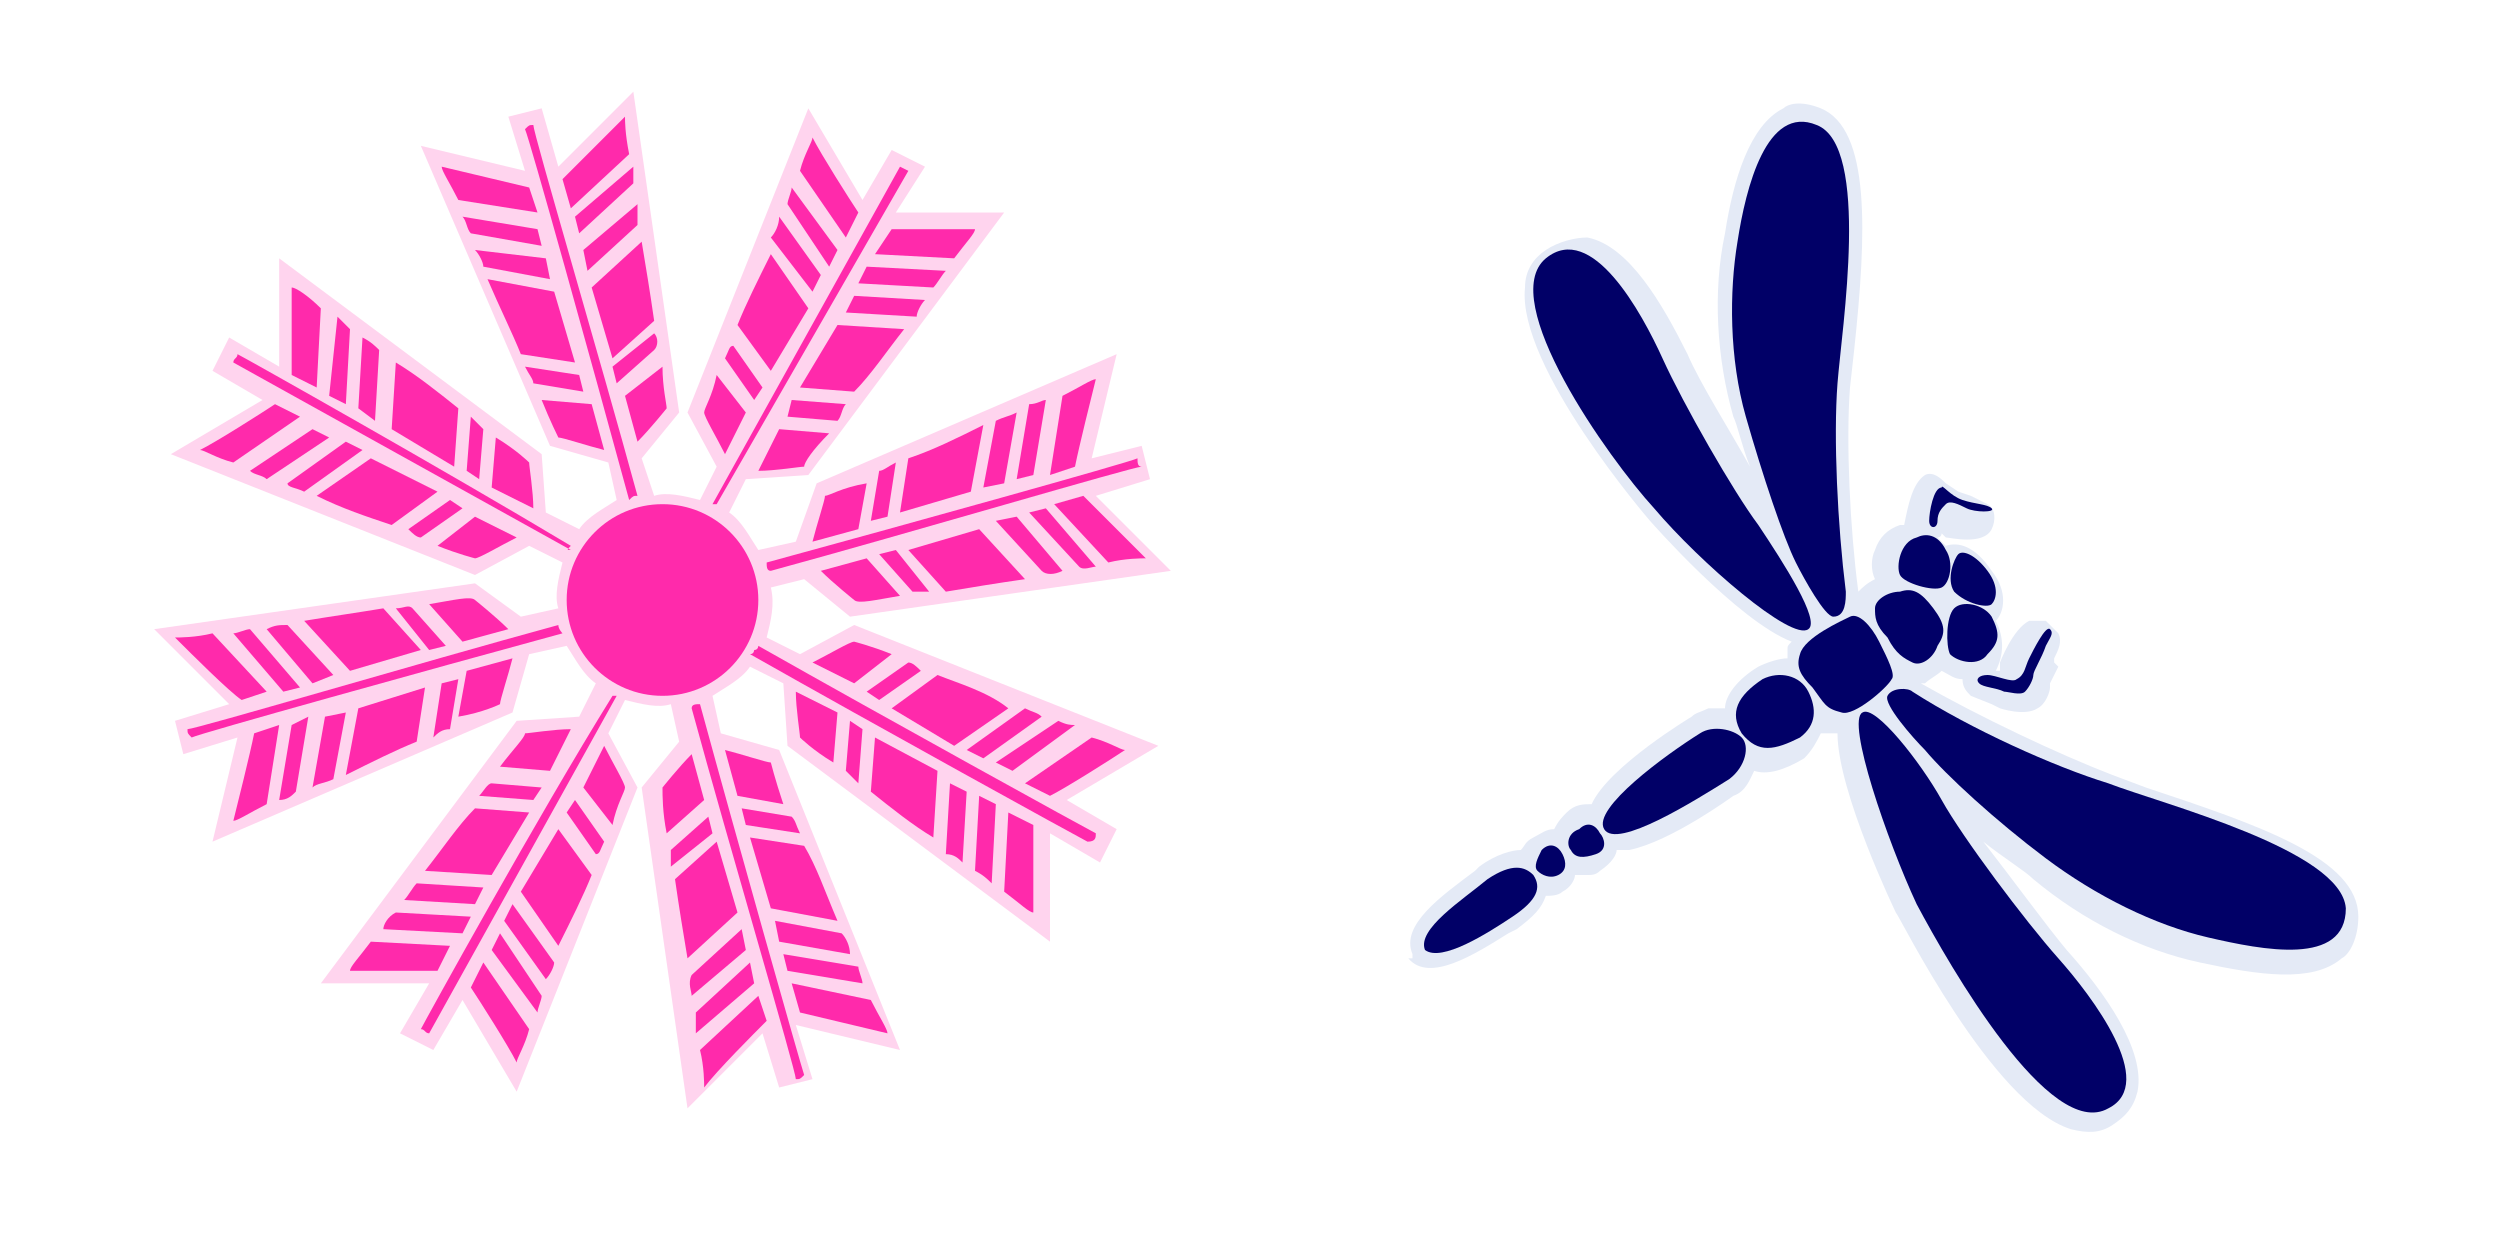 <?xml version="1.0" encoding="utf-8"?>
<!-- Generator: Adobe Illustrator 18.1.1, SVG Export Plug-In . SVG Version: 6.00 Build 0)  -->
<svg version="1.1" id="Layer_1" xmlns="http://www.w3.org/2000/svg" xmlns:xlink="http://www.w3.org/1999/xlink" x="0px" y="0px"
	 viewBox="0 0 60 30" enable-background="new 0 0 60 30" xml:space="preserve">
<g>
	<path fill="#FFD4EE" d="M26.8,19.9l-1.2-0.7l2.2-1.3L20.5,15l-1.3,0.7l-0.8-0.4c0.1-0.4,0.2-0.8,0.1-1.2l0.8-0.2l1.1,0.9l7.7-1.1
		l-1.8-1.8l1.3-0.4l-0.2-0.8L26.2,11l0.6-2.5l-7.2,3.1L19.1,13l-0.9,0.2c-0.2-0.3-0.4-0.7-0.7-0.9l0.4-0.8l1.5-0.1l4.7-6.3l-2.6,0
		L22.2,4l-0.8-0.4l-0.7,1.2l-1.3-2.2l-2.9,7.3l0.7,1.3l-0.4,0.8c-0.4-0.1-0.8-0.2-1.1-0.1L15.4,11l0.9-1.1l-1.1-7.7l-1.8,1.8L13,2.6
		l-0.8,0.2l0.4,1.3l-2.5-0.6l3.1,7.2l1.4,0.4l0.2,0.9c-0.3,0.2-0.7,0.4-0.9,0.7l-0.8-0.4L13,10.9L6.7,6.2l0,2.6L5.5,8.1L5.1,8.9
		l1.2,0.7l-2.2,1.3l7.3,2.9l1.3-0.7l0.8,0.4c-0.1,0.4-0.2,0.8-0.1,1.1l-0.9,0.2L11.4,14l-7.7,1.1l1.8,1.8l-1.3,0.4l0.2,0.8l1.3-0.4
		l-0.6,2.5l7.2-3.1l0.4-1.4l0.9-0.2c0.2,0.3,0.4,0.7,0.7,0.9l-0.4,0.8l-1.5,0.1l-4.7,6.3l2.6,0l-0.7,1.2l0.8,0.4l0.7-1.2l1.3,2.2
		l2.9-7.3l-0.7-1.3l0.4-0.8c0.4,0.1,0.8,0.2,1.1,0.1l0.2,0.9l-0.9,1.1l1.1,7.7l1.8-1.8l0.4,1.3l0.8-0.2l-0.4-1.3l2.5,0.6L18.7,18
		l-1.4-0.4l-0.2-0.9c0.3-0.2,0.7-0.4,0.9-0.7l0.8,0.4l0.1,1.5l6.3,4.7l0-2.6l1.2,0.7L26.8,19.9z"/>
	<g>
		<path fill="#FF2AAB" d="M21.7,7.9l-1.6-0.1l-0.9,1.5l1.3,0.1C20.9,9,21.3,8.4,21.7,7.9z M21.4,5.5L21,6.1l1.9,0.1
			c0.3-0.4,0.5-0.6,0.5-0.7C23,5.5,21.7,5.5,21.4,5.5z M19.9,10.4l-1.2-0.1l-0.5,1c0.4,0,1-0.1,1.1-0.1
			C19.3,11.1,19.5,10.8,19.9,10.4z"/>
		<path fill="#FF2AAB" d="M22.7,6.5l-1.9-0.1l-0.2,0.4l1.8,0.1C22.5,6.8,22.6,6.6,22.7,6.5z"/>
		<path fill="#FF2AAB" d="M22.2,7.2l-1.7-0.1l-0.2,0.4l1.7,0.1C22,7.5,22.1,7.3,22.2,7.2z"/>
		<path fill="#FF2AAB" d="M20.3,9.7l-1.3-0.1L18.9,10l1.2,0.1C20.2,10,20.2,9.8,20.3,9.7z"/>
		<path fill="#FF2AAB" d="M17.7,7.8l0.8,1.1l0.9-1.5l-0.9-1.3C18.2,6.7,17.9,7.3,17.7,7.8z M19.5,3.3c0,0.1-0.2,0.4-0.3,0.8l1.1,1.6
			l0.3-0.6C20.4,4.8,19.7,3.7,19.5,3.3z M16.9,9.9c0,0.1,0.3,0.6,0.5,1l0.5-1l-0.7-0.9C17.1,9.5,16.9,9.8,16.9,9.9z"/>
		<path fill="#FF2AAB" d="M18.9,4.9l1,1.5L20.1,6L19,4.5C19,4.6,18.9,4.8,18.9,4.9z"/>
		<path fill="#FF2AAB" d="M18.5,5.7l1,1.3l0.2-0.4l-1-1.4C18.7,5.4,18.6,5.6,18.5,5.7z"/>
		<path fill="#FF2AAB" d="M17.4,8.6l0.7,1l0.2-0.3l-0.7-1C17.5,8.3,17.5,8.4,17.4,8.6z"/>
	</g>
	<g>
		<path fill="#FF2AAB" d="M15.4,5.8l-1.2,1.1l0.5,1.7l1-0.9C15.6,7,15.5,6.4,15.4,5.8z M13.5,4.3l0.2,0.7l1.4-1.3
			C15,3.2,15,2.9,15,2.8C14.7,3.1,13.8,4,13.5,4.3z M15.9,8.8L15,9.5l0.3,1.1c0.3-0.3,0.7-0.8,0.7-0.8C16,9.7,15.9,9.3,15.9,8.8z"/>
		<path fill="#FF2AAB" d="M15.2,4l-1.4,1.2l0.1,0.4l1.3-1.2C15.2,4.3,15.2,4.2,15.2,4z"/>
		<path fill="#FF2AAB" d="M15.3,4.9L14,6l0.1,0.5l1.2-1.1C15.3,5.2,15.3,5,15.3,4.9z"/>
		<path fill="#FF2AAB" d="M15.7,8l-1,0.8l0.1,0.4l0.9-0.8C15.8,8.3,15.8,8.1,15.7,8z"/>
		<path fill="#FF2AAB" d="M12.5,8.5l1.3,0.2l-0.5-1.7l-1.6-0.3C12,7.4,12.3,8,12.5,8.5z M10.6,4c0,0.1,0.2,0.4,0.4,0.8l1.9,0.3
			l-0.2-0.6C12.3,4.4,11,4.1,10.6,4z M13.4,10.5c0.1,0,0.7,0.2,1.1,0.3l-0.3-1.1L13,9.6C13.2,10.1,13.4,10.5,13.4,10.5z"/>
		<path fill="#FF2AAB" d="M11.3,5.6L13,5.9l-0.1-0.4l-1.8-0.3C11.2,5.3,11.2,5.5,11.3,5.6z"/>
		<path fill="#FF2AAB" d="M11.6,6.4l1.6,0.3l-0.1-0.5L11.4,6C11.5,6.1,11.6,6.3,11.6,6.4z"/>
		<path fill="#FF2AAB" d="M12.8,9.2l1.2,0.2l-0.1-0.4l-1.3-0.2C12.7,9,12.8,9.1,12.8,9.2z"/>
	</g>
	<g>
		<path fill="#FF2AAB" d="M9.5,8.7l-0.1,1.6l1.5,0.9L11,9.8C10.5,9.4,10,9,9.5,8.7z M7,9l0.6,0.3l0.1-1.9C7.4,7.1,7.1,6.9,7,6.9
			C7,7.3,7,8.6,7,9z M11.9,10.5l-0.1,1.2l1,0.5c0-0.4-0.1-1-0.1-1.1C12.7,11.1,12.4,10.8,11.9,10.5z"/>
		<path fill="#FF2AAB" d="M8.1,7.6L7.9,9.5l0.4,0.2l0.1-1.8C8.3,7.8,8.2,7.7,8.1,7.6z"/>
		<path fill="#FF2AAB" d="M8.7,8.1L8.6,9.8L9,10.1l0.1-1.7C9,8.3,8.9,8.2,8.7,8.1z"/>
		<path fill="#FF2AAB" d="M11.3,10l-0.1,1.3l0.3,0.2l0.1-1.2C11.5,10.2,11.4,10.1,11.3,10z"/>
		<path fill="#FF2AAB" d="M9.4,12.6l1.1-0.8L8.9,11l-1.3,0.9C8.2,12.2,8.8,12.4,9.4,12.6z M4.8,10.8c0.1,0,0.4,0.2,0.8,0.3l1.6-1.1
			L6.6,9.7C6.3,9.9,5.2,10.6,4.8,10.8z M11.4,13.4c0.1,0,0.6-0.3,1-0.5l-1-0.5l-0.9,0.7C11,13.3,11.4,13.4,11.4,13.4z"/>
		<path fill="#FF2AAB" d="M6.4,11.5l1.5-1l-0.4-0.2L6,11.3C6.1,11.4,6.3,11.4,6.4,11.5z"/>
		<path fill="#FF2AAB" d="M7.3,11.8l1.4-1l-0.4-0.2l-1.4,1C6.9,11.7,7.1,11.7,7.3,11.8z"/>
		<path fill="#FF2AAB" d="M10.1,12.9l1-0.7L10.8,12l-1,0.7C9.9,12.8,10,12.9,10.1,12.9z"/>
	</g>
	<g>
		<path fill="#FF2AAB" d="M7.3,14.9l1.1,1.2l1.7-0.5l-0.9-1C8.6,14.7,7.9,14.8,7.3,14.9z M5.8,16.8l0.6-0.2l-1.3-1.4
			c-0.4,0.1-0.8,0.1-0.9,0.1C4.6,15.7,5.5,16.6,5.8,16.8z M10.3,14.5l0.8,0.9l1.1-0.3c-0.3-0.3-0.8-0.7-0.8-0.7
			C11.3,14.3,10.9,14.4,10.3,14.5z"/>
		<path fill="#FF2AAB" d="M5.6,15.2l1.2,1.4l0.4-0.1L6,15.1C5.9,15.1,5.7,15.2,5.6,15.2z"/>
		<path fill="#FF2AAB" d="M6.4,15.1l1.1,1.3L8,16.2L6.9,15C6.7,15,6.6,15,6.4,15.1z"/>
		<path fill="#FF2AAB" d="M9.5,14.6l0.8,1l0.4-0.1l-0.8-0.9C9.8,14.5,9.7,14.6,9.5,14.6z"/>
		<path fill="#FF2AAB" d="M10,17.8l0.2-1.3L8.6,17l-0.3,1.6C8.9,18.3,9.5,18,10,17.8z M5.6,19.7c0.1,0,0.4-0.2,0.8-0.4l0.3-1.9
			l-0.6,0.2C6,18.1,5.7,19.3,5.6,19.7z M12,16.9c0-0.1,0.2-0.7,0.3-1.1l-1.1,0.3l-0.2,1.1C11.6,17.1,12,16.9,12,16.9z"/>
		<path fill="#FF2AAB" d="M7.1,19l0.3-1.8L7,17.4l-0.3,1.8C6.9,19.2,7,19.1,7.1,19z"/>
		<path fill="#FF2AAB" d="M8,18.7l0.3-1.6l-0.5,0.1l-0.3,1.7C7.6,18.8,7.8,18.8,8,18.7z"/>
		<path fill="#FF2AAB" d="M10.8,17.5l0.2-1.2l-0.4,0.1l-0.2,1.3C10.5,17.6,10.6,17.5,10.8,17.5z"/>
	</g>
	<g>
		<path fill="#FF2AAB" d="M10.2,20.9l1.6,0.1l0.9-1.5l-1.3-0.1C11,19.8,10.6,20.4,10.2,20.9z M10.5,23.3l0.3-0.6l-1.9-0.1
			c-0.3,0.4-0.5,0.6-0.5,0.7C8.8,23.3,10.1,23.3,10.5,23.3z M12,18.4l1.2,0.1l0.5-1c-0.4,0-1,0.1-1.1,0.1C12.6,17.7,12.3,18,12,18.4
			z"/>
		<path fill="#FF2AAB" d="M9.2,22.3l1.9,0.1l0.2-0.4l-1.8-0.1C9.3,22,9.2,22.2,9.2,22.3z"/>
		<path fill="#FF2AAB" d="M9.7,21.6l1.7,0.1l0.2-0.4L10,21.2C9.9,21.3,9.8,21.5,9.7,21.6z"/>
		<path fill="#FF2AAB" d="M11.5,19.1l1.3,0.1l0.2-0.3l-1.2-0.1C11.7,18.8,11.6,19,11.5,19.1z"/>
		<path fill="#FF2AAB" d="M14.2,21l-0.8-1.1l-0.9,1.5l0.9,1.3C13.7,22.1,14,21.5,14.2,21z M12.4,25.5c0-0.1,0.2-0.4,0.3-0.8
			l-1.1-1.6l-0.3,0.6C11.5,24,12.2,25.1,12.4,25.5z M15,18.9c0-0.1-0.3-0.6-0.5-1l-0.5,1l0.7,0.9C14.8,19.3,15,19,15,18.9z"/>
		<path fill="#FF2AAB" d="M13,23.9l-1-1.5l-0.2,0.4l1.1,1.5C12.9,24.2,13,24,13,23.9z"/>
		<path fill="#FF2AAB" d="M13.3,23.1l-1-1.4l-0.2,0.4l1,1.4C13.2,23.4,13.3,23.2,13.3,23.1z"/>
		<path fill="#FF2AAB" d="M14.5,20.2l-0.7-1l-0.2,0.3l0.7,1C14.4,20.5,14.4,20.4,14.5,20.2z"/>
	</g>
	<g>
		<path fill="#FF2AAB" d="M16.5,23l1.2-1.1l-0.5-1.7l-1,0.9C16.3,21.8,16.4,22.4,16.5,23z M18.4,24.5l-0.2-0.6l-1.4,1.3
			c0.1,0.4,0.1,0.8,0.1,0.9C17.2,25.7,18.1,24.8,18.4,24.5z M16,20l0.9-0.8l-0.3-1.1c-0.3,0.3-0.7,0.8-0.7,0.8
			C15.9,19.1,15.9,19.5,16,20z"/>
		<path fill="#FF2AAB" d="M16.7,24.8l1.4-1.2L18,23.1l-1.3,1.2C16.7,24.5,16.7,24.6,16.7,24.8z"/>
		<path fill="#FF2AAB" d="M16.6,23.9l1.3-1.1l-0.1-0.5l-1.2,1.1C16.5,23.6,16.6,23.8,16.6,23.9z"/>
		<path fill="#FF2AAB" d="M16.1,20.8l1-0.8L17,19.6l-0.9,0.8C16.1,20.5,16.1,20.7,16.1,20.8z"/>
		<path fill="#FF2AAB" d="M19.3,20.3L18,20.1l0.5,1.7l1.6,0.3C19.8,21.4,19.6,20.8,19.3,20.3z M21.3,24.8c0-0.1-0.2-0.4-0.4-0.8
			L19,23.6l0.2,0.7C19.6,24.4,20.9,24.7,21.3,24.8z M18.5,18.3c-0.1,0-0.7-0.2-1.1-0.3l0.3,1.1l1.1,0.2
			C18.6,18.7,18.5,18.3,18.5,18.3z"/>
		<path fill="#FF2AAB" d="M20.6,23.2l-1.8-0.3l0.1,0.4l1.8,0.3C20.7,23.5,20.6,23.3,20.6,23.2z"/>
		<path fill="#FF2AAB" d="M20.2,22.4l-1.6-0.3l0.1,0.5l1.7,0.3C20.4,22.7,20.3,22.5,20.2,22.4z"/>
		<path fill="#FF2AAB" d="M19,19.6l-1.2-0.2l0.1,0.4l1.3,0.2C19.1,19.8,19.1,19.7,19,19.6z"/>
	</g>
	<g>
		<path fill="#FF2AAB" d="M22.4,20.1l0.1-1.6L21,17.7L20.9,19C21.4,19.4,21.9,19.8,22.4,20.1z M24.8,19.8l-0.6-0.3l-0.1,1.9
			c0.4,0.3,0.6,0.5,0.7,0.5C24.8,21.5,24.8,20.2,24.8,19.8z M20,18.3l0.1-1.2l-1-0.5c0,0.4,0.1,1,0.1,1.1C19.2,17.7,19.5,18,20,18.3
			z"/>
		<path fill="#FF2AAB" d="M23.8,21.2l0.1-1.9l-0.4-0.2l-0.1,1.8C23.6,21,23.7,21.1,23.8,21.2z"/>
		<path fill="#FF2AAB" d="M23.1,20.7l0.1-1.7l-0.4-0.2l-0.1,1.7C22.9,20.5,23,20.6,23.1,20.7z"/>
		<path fill="#FF2AAB" d="M20.6,18.8l0.1-1.3l-0.3-0.2l-0.1,1.2C20.4,18.6,20.5,18.7,20.6,18.8z"/>
		<path fill="#FF2AAB" d="M22.5,16.2l-1.1,0.8l1.5,0.9l1.3-0.9C23.7,16.6,23,16.4,22.5,16.2z M27,18c-0.1,0-0.4-0.2-0.8-0.3
			l-1.6,1.1l0.6,0.3C25.6,18.9,26.7,18.2,27,18z M20.5,15.4c-0.1,0-0.6,0.3-1,0.5l1,0.5l0.9-0.7C20.9,15.5,20.5,15.4,20.5,15.4z"/>
		<path fill="#FF2AAB" d="M25.4,17.3l-1.5,1l0.4,0.2l1.5-1.1C25.7,17.4,25.6,17.4,25.4,17.3z"/>
		<path fill="#FF2AAB" d="M24.6,17l-1.4,1l0.4,0.2l1.4-1C24.9,17.1,24.8,17.1,24.6,17z"/>
		<path fill="#FF2AAB" d="M21.8,15.9l-1,0.7l0.3,0.2l1-0.7C22,16,21.9,15.9,21.8,15.9z"/>
	</g>
	<g>
		<path fill="#FF2AAB" d="M24.6,13.9l-1.1-1.2l-1.7,0.5l0.9,1C23.3,14.1,23.9,14,24.6,13.9z M26,11.9l-0.7,0.2l1.3,1.4
			c0.4-0.1,0.8-0.1,0.9-0.1C27.2,13.1,26.3,12.2,26,11.9z M21.6,14.3l-0.8-0.9l-1.1,0.3c0.3,0.3,0.8,0.7,0.8,0.7
			C20.6,14.5,21,14.4,21.6,14.3z"/>
		<path fill="#FF2AAB" d="M26.3,13.6l-1.2-1.4l-0.4,0.1l1.2,1.3C26,13.7,26.2,13.6,26.3,13.6z"/>
		<path fill="#FF2AAB" d="M25.5,13.7l-1.1-1.3l-0.5,0.1l1.1,1.2C25.1,13.8,25.3,13.8,25.5,13.7z"/>
		<path fill="#FF2AAB" d="M22.3,14.2l-0.8-1l-0.4,0.1l0.8,0.9C22.1,14.2,22.2,14.2,22.3,14.2z"/>
		<path fill="#FF2AAB" d="M21.8,11l-0.2,1.3l1.7-0.5l0.3-1.6C23,10.5,22.4,10.8,21.8,11z M26.3,9.1c-0.1,0-0.4,0.2-0.8,0.4l-0.3,1.9
			l0.6-0.2C25.9,10.7,26.2,9.5,26.3,9.1z M19.8,11.9c0,0.1-0.2,0.7-0.3,1.1l1.1-0.3l0.2-1.1C20.2,11.7,19.9,11.9,19.8,11.9z"/>
		<path fill="#FF2AAB" d="M24.7,9.7l-0.3,1.8l0.4-0.1l0.3-1.8C25,9.6,24.9,9.7,24.7,9.7z"/>
		<path fill="#FF2AAB" d="M23.9,10.1l-0.3,1.6l0.5-0.1l0.3-1.7C24.2,10,24.1,10,23.9,10.1z"/>
		<path fill="#FF2AAB" d="M21.1,11.3l-0.2,1.2l0.4-0.1l0.2-1.3C21.3,11.2,21.2,11.3,21.1,11.3z"/>
	</g>
	<circle fill="#FF2AAB" cx="15.9" cy="14.4" r="2.3"/>
	<path fill="#FF2AAB" d="M16.8,16.9c-0.1,0-0.2,0-0.2,0.1c0.9,3.3,2.5,8.7,2.5,8.9c0.1,0,0.1,0,0.2-0.1
		C19.2,25.5,17.7,20.2,16.8,16.9z"/>
	<path fill="#FF2AAB" d="M26.3,20c-0.2-0.1-5.1-2.8-8.1-4.5c0,0,0,0.1-0.1,0.1c0,0,0,0.1-0.1,0.1c3,1.7,7.9,4.4,8.1,4.5
		C26.3,20.2,26.3,20.1,26.3,20z"/>
	<path fill="#FF2AAB" d="M27.3,11c-0.2,0.1-5.6,1.6-8.9,2.5c0,0.1,0,0.2,0.1,0.2c3.3-0.9,8.7-2.5,8.9-2.5
		C27.3,11.2,27.3,11.1,27.3,11z"/>
	<path fill="#FF2AAB" d="M17.2,12.1C17.2,12.1,17.3,12.2,17.2,12.1l4.6-8L21.6,4l-4.5,8.1C17.1,12.1,17.2,12.1,17.2,12.1z"/>
	<path fill="#FF2AAB" d="M15.3,11.9c-0.9-3.3-2.5-8.7-2.5-8.9c-0.1,0-0.1,0-0.2,0.1c0.1,0.2,1.6,5.6,2.5,8.9
		C15.2,11.9,15.2,11.9,15.3,11.9z"/>
	<path fill="#FF2AAB" d="M13.7,13.1C13.7,13.1,13.7,13.1,13.7,13.1c-3-1.8-7.8-4.5-8-4.6c0,0.1-0.1,0.1-0.1,0.2l8.1,4.5
		C13.6,13.2,13.6,13.2,13.7,13.1z"/>
	<path fill="#FF2AAB" d="M13.4,15c-3.3,0.9-8.7,2.5-8.9,2.5c0,0.1,0,0.1,0.1,0.2c0.2-0.1,5.6-1.6,8.9-2.5
		C13.5,15.2,13.4,15.1,13.4,15z"/>
	<path fill="#FF2AAB" d="M14.7,16.7C14.6,16.6,14.6,16.6,14.7,16.7c-1.8,2.9-4.5,7.8-4.6,8c0.1,0,0.1,0.1,0.2,0.1l4.5-8.1
		C14.8,16.7,14.7,16.7,14.7,16.7z"/>
</g>
<g>
	<path fill="#E4EAF6" d="M43.7,2.6c1.2,0.5,1.1,3,0.8,5.8l-0.1,0.9c-0.1,1.3,0,3.4,0.2,4.9c0,0,0,0,0,0c0.1-0.1,0.2-0.2,0.4-0.3
		c-0.1-0.2-0.1-0.5,0-0.7c0.1-0.3,0.3-0.5,0.6-0.6c0,0,0.1,0,0.1,0c0,0,0,0,0,0c0.1-0.5,0.2-1,0.5-1.2c0,0,0,0,0,0
		c0.2-0.1,0.4,0.1,0.5,0.2c0,0,0.3,0.2,0.3,0.2c0,0,0.3,0.1,0.3,0.1l0.4,0.2c0.2,0.1,0.2,0.4,0.1,0.6c-0.2,0.4-1,0.2-1.1,0.2
		c0,0-0.1-0.1-0.1-0.1c0,0,0,0,0,0c0,0,0,0.1-0.1,0.1c0.1,0.1,0.1,0.1,0.2,0.2c0.3-0.1,0.7,0,1.1,0.6c0.4,0.5,0.3,1,0.1,1.2
		c0.2,0.4,0.2,0.8,0,1.2c0,0,0.1,0,0.1,0c0,0,0-0.1,0-0.1l0-0.1c0,0,0.3-0.8,0.7-1l0.4,0l0.3,0.3c0.1,0.2,0,0.4-0.1,0.6l0,0.1
		L49.4,16l-0.2,0.4c0,0,0,0.1,0,0.1c0,0.1-0.1,0.4-0.3,0.5c-0.3,0.2-0.9,0-0.9,0c0,0-0.2-0.1-0.2-0.1l-0.5-0.2
		c-0.1-0.1-0.2-0.2-0.2-0.4c-0.2,0-0.3-0.1-0.5-0.2c-0.1,0.1-0.3,0.2-0.4,0.3c0,0,0,0-0.1,0c1.4,0.8,3.3,1.7,4.6,2.2l0.8,0.3
		c2.7,0.9,5.1,1.7,5.1,3.1c0,0.5-0.2,0.9-0.4,1c-0.7,0.6-2,0.4-3.4,0.1c-1.4-0.3-2.8-1-4-2c-0.2-0.2-0.7-0.5-1.2-0.9
		c0.7,0.9,1.5,2,2,2.6c0.9,1,1.9,2.4,1.7,3.4c-0.1,0.4-0.3,0.6-0.6,0.8c-0.3,0.2-0.6,0.2-1,0.1c-1.9-0.6-4.1-5.1-4.2-5.2
		c0,0-1.4-2.9-1.4-4.3c-0.1,0-0.1,0-0.2,0c-0.1,0-0.1,0-0.2,0c-0.1,0.2-0.2,0.4-0.4,0.6c-0.5,0.3-0.9,0.4-1.2,0.3
		c-0.1,0.2-0.2,0.5-0.5,0.6c0,0-1.5,1.1-2.5,1.3c-0.1,0-0.2,0-0.3,0c0,0,0,0,0,0c0,0.1-0.1,0.3-0.4,0.5c-0.1,0.1-0.2,0.1-0.3,0.1
		c-0.1,0-0.2,0-0.3,0c0,0.1-0.1,0.3-0.3,0.4c-0.1,0.1-0.3,0.1-0.4,0.1c-0.1,0.3-0.3,0.5-0.7,0.8l-0.2,0.1c-0.8,0.5-1.9,1.2-2.4,0.6
		L33.9,23l0-0.1c-0.3-0.7,0.7-1.4,1.5-2l0.1-0.1c0.4-0.3,0.8-0.4,1-0.4c0.1-0.1,0.1-0.2,0.3-0.3c0.2-0.1,0.3-0.2,0.5-0.2
		c0.1-0.2,0.2-0.3,0.3-0.4c0.2-0.2,0.4-0.2,0.6-0.2c0,0,0,0,0,0c0.4-0.9,2.4-2.1,2.4-2.1c0.1-0.1,0.2-0.1,0.4-0.2c0.1,0,0.2,0,0.4,0
		c0-0.3,0.3-0.7,0.8-1c0.2-0.1,0.5-0.2,0.7-0.2c0-0.1,0-0.1,0-0.2c0-0.1,0-0.1,0.1-0.2c-1.3-0.5-3.4-2.9-3.4-2.9c0,0-3.2-3.7-3-5.6
		c0-0.4,0.2-0.7,0.5-0.9c0.3-0.2,0.7-0.3,1-0.3c1,0.2,1.8,1.6,2.4,2.8c0.3,0.7,1,1.8,1.5,2.7c-0.2-0.5-0.3-1-0.4-1.2
		c-0.4-1.4-0.5-3-0.2-4.4c0.2-1.3,0.6-2.6,1.4-3C42.9,2.5,43.2,2.4,43.7,2.6z"/>
	<g>
		<path fill="#010067" d="M44,14.8c0.3,0,0.3-0.4,0.3-0.6c-0.2-1.6-0.3-3.7-0.2-5c0.1-1.3,0.8-5.7-0.5-6.2c-1.2-0.5-1.7,1.5-1.9,2.8
			c-0.2,1.2-0.2,2.8,0.2,4.2c0.4,1.4,0.9,2.9,1.2,3.5C43.3,13.9,43.8,14.8,44,14.8z"/>
		<path fill="#010067" d="M43.4,15.1c-0.4,0.3-2.6-1.6-3.7-2.9c-1.1-1.2-3.8-5-2.6-6c1.1-0.9,2.3,1.3,2.8,2.4c0.5,1.1,1.7,3.2,2.3,4
			C42.8,13.5,43.7,14.9,43.4,15.1z"/>
		<path fill="#010067" d="M46.7,13.2c0.2,0.3,0.1,0.8-0.1,0.9c-0.2,0.1-0.9-0.1-1-0.3c-0.1-0.2,0-0.8,0.4-0.9
			C46.2,12.8,46.5,12.8,46.7,13.2z"/>
		<path fill="#010067" d="M45.3,16.7c0.1-0.2,0.5-0.2,0.6-0.1c1.4,0.9,3.4,1.8,4.7,2.2c1.3,0.5,5.6,1.6,5.7,3c0,1.4-2,1-3.3,0.7
			c-1.3-0.3-2.7-1-3.9-1.9c-1.2-0.9-2.4-2-2.9-2.6C45.9,17.7,45.2,16.9,45.3,16.7z"/>
		<path fill="#010067" d="M44.7,17.1c-0.4,0.2,0.6,3.1,1.3,4.6c0.8,1.5,3.2,5.7,4.6,4.9c1.2-0.6-0.4-2.7-1.2-3.6
			c-0.8-0.9-2.3-2.9-2.8-3.8C46.1,18.3,45,16.9,44.7,17.1z"/>
		<path fill="#010067" d="M46.4,14.6c0.3,0.4,0.3,0.6,0.1,0.9c-0.1,0.3-0.4,0.5-0.6,0.4c-0.2-0.1-0.4-0.2-0.6-0.6
			C45,15,45,14.8,45,14.6c0-0.2,0.3-0.4,0.6-0.4C45.9,14.1,46.1,14.2,46.4,14.6z"/>
		<path fill="#010067" d="M47.8,14.8c-0.2-0.3-0.7-0.4-0.9-0.2c-0.2,0.2-0.2,0.9-0.1,1.1c0.2,0.2,0.7,0.3,0.9,0
			C48,15.4,48,15.2,47.8,14.8z"/>
		<path fill="#010067" d="M46.9,14.2c0.3,0.3,0.8,0.4,0.9,0.3c0.1-0.1,0.2-0.4-0.1-0.8c-0.3-0.4-0.6-0.5-0.7-0.4
			C46.9,13.4,46.7,13.9,46.9,14.2z"/>
		<path fill="#010067" d="M43.5,16.5c0.3,0.4,0.3,0.5,0.7,0.6c0.3,0.1,1.1-0.6,1.2-0.8c0.1-0.1-0.1-0.5-0.3-0.9
			c-0.2-0.4-0.5-0.7-0.7-0.6c-0.2,0.1-1.1,0.5-1.2,0.9C43.1,16,43.2,16.2,43.5,16.5z"/>
		<path fill="#010067" d="M41.8,17.6c0.4,0.5,0.8,0.4,1.4,0.1c0.4-0.3,0.4-0.7,0.2-1.1c-0.2-0.4-0.7-0.5-1.1-0.3
			C41.7,16.7,41.5,17.1,41.8,17.6z"/>
		<path fill="#010067" d="M38.5,19.9c0.3,0.5,2.2-0.7,3-1.2c0.4-0.3,0.5-0.8,0.3-1c-0.2-0.2-0.7-0.3-1-0.1
			C40,18.1,38.2,19.4,38.5,19.9z"/>
		<path fill="#010067" d="M37.7,20.4c0.1,0.2,0.3,0.2,0.6,0.1c0.3-0.1,0.2-0.4,0.1-0.5c-0.1-0.2-0.3-0.3-0.5-0.1
			C37.6,20,37.6,20.3,37.7,20.4z"/>
		<path fill="#010067" d="M36.9,20.9c0.1,0.1,0.3,0.2,0.5,0.1c0.2-0.1,0.2-0.3,0.1-0.5c-0.1-0.2-0.3-0.3-0.5-0.1
			C36.9,20.6,36.8,20.8,36.9,20.9z"/>
		<path fill="#010067" d="M34.2,22.8c0.4,0.3,1.5-0.4,2.1-0.8c0.6-0.4,0.7-0.7,0.5-1c-0.2-0.2-0.5-0.3-1.1,0.1
			C35.1,21.6,34,22.3,34.2,22.8z"/>
		<path fill="#010067" d="M47.1,12c0.3,0.1,0.6,0.1,0.7,0.2c0.1,0.1-0.4,0.1-0.6,0c-0.2-0.1-0.4-0.2-0.5-0.1
			c-0.1,0.1-0.2,0.2-0.2,0.4c0,0.2-0.2,0.2-0.2,0c0-0.2,0.1-0.8,0.3-0.8C46.6,11.6,46.8,11.9,47.1,12z"/>
		<path fill="#010067" d="M49.2,15.1c0.1,0.1,0,0.2-0.1,0.4c-0.1,0.3-0.3,0.6-0.3,0.7c0,0.1-0.1,0.3-0.2,0.4c-0.1,0.1-0.4,0-0.5,0
			c-0.2-0.1-0.5-0.1-0.6-0.2c-0.1-0.1,0-0.2,0.2-0.2c0.2,0,0.6,0.2,0.7,0.1c0.2-0.1,0.2-0.3,0.3-0.5C48.8,15.6,49.1,15,49.2,15.1z"
			/>
	</g>
</g>
</svg>
